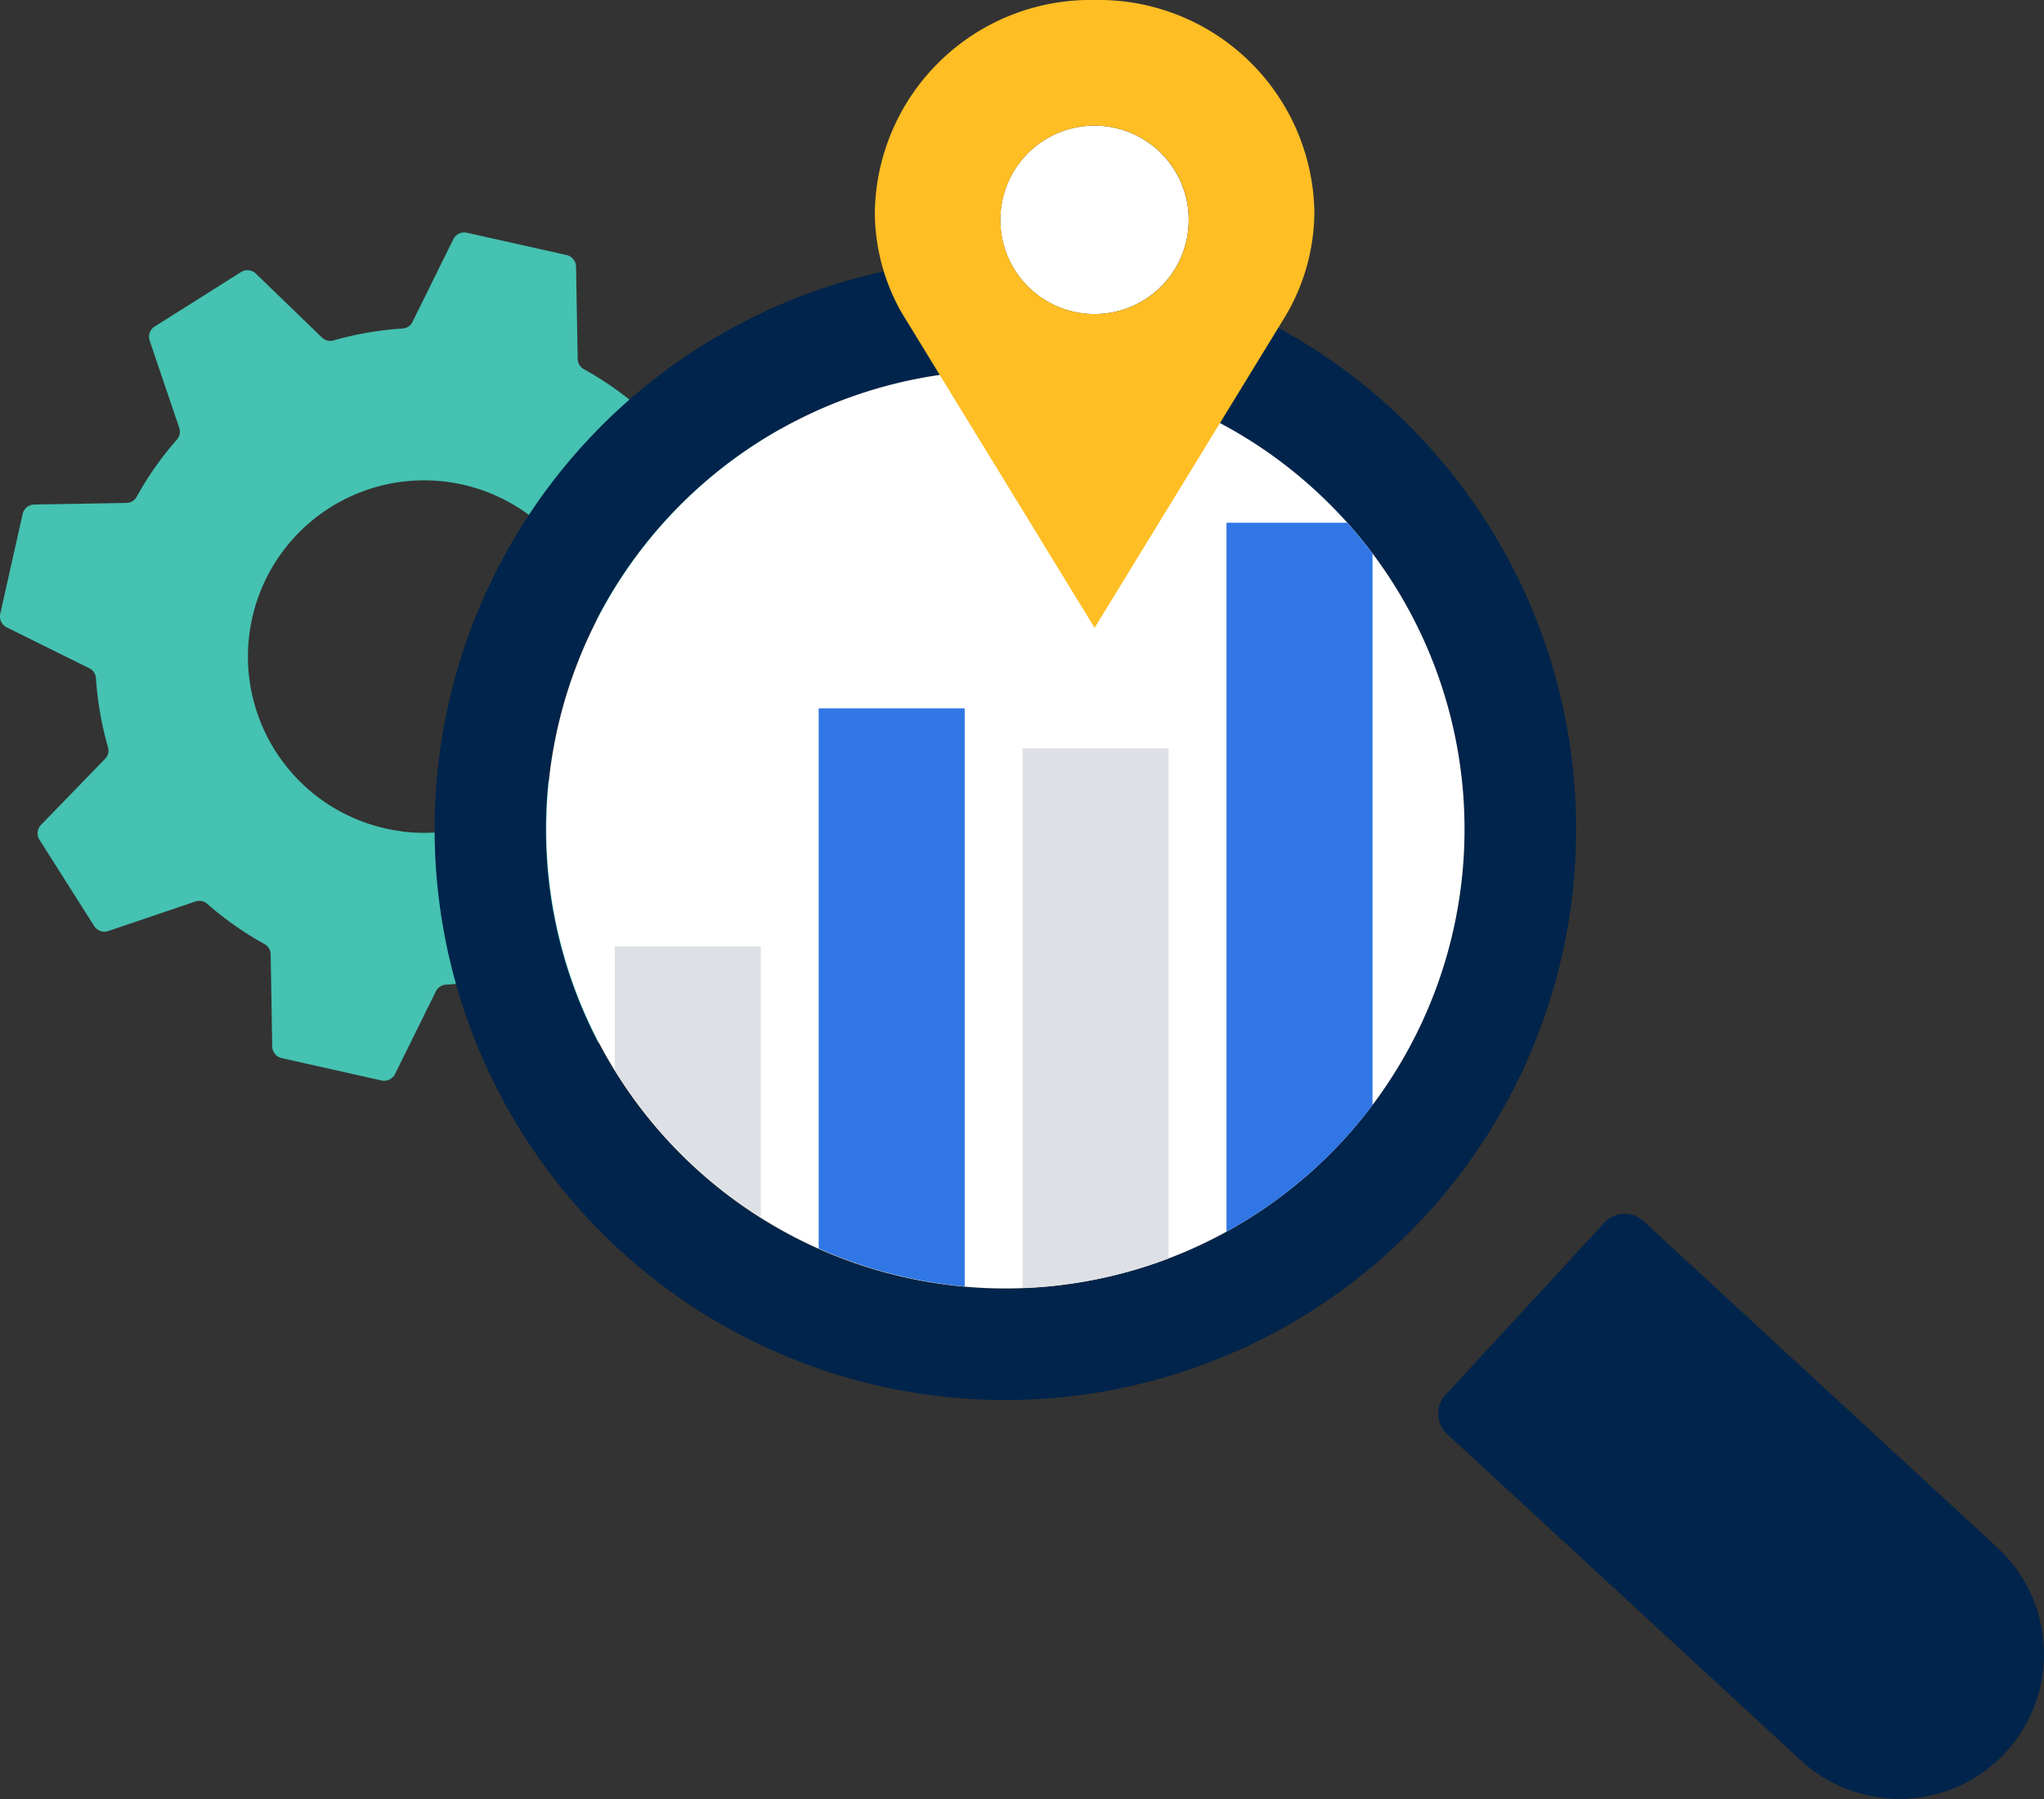 <svg xmlns="http://www.w3.org/2000/svg" xmlns:xlink="http://www.w3.org/1999/xlink" width="75" height="66" viewBox="0 0 75 66"><rect x="0" y="0" width="75" height="66" fill="#333333" stroke="none"/><defs><style>.a{fill:none;}.b{clip-path:url(#a);}.c{fill:#45c2b1;}.d{fill:#00244b;}.e{fill:#fff;}.f{clip-path:url(#b);}.g{fill:#3076e5;}.h{fill:#dde1e6;}.i{fill:#ffbe24;}</style><clipPath id="a"><rect class="a" width="75" height="66"/></clipPath><clipPath id="b"><path class="a" d="M36.214,13.6a16.839,16.839,0,1,0,.695-.014c-.232,0-.463.006-.695.014"/></clipPath></defs><g class="b"><path class="c" d="M31.116,25.655a.445.445,0,0,0-.237-.5l-3.034-1.5A.435.435,0,0,1,27.6,23.3a12,12,0,0,0-.438-2.524.437.437,0,0,1,.1-.425l2.349-2.434a.447.447,0,0,0,.057-.548l-2-3.165a.446.446,0,0,0-.519-.183l-3.2,1.084a.436.436,0,0,1-.429-.087,12.009,12.009,0,0,0-2.095-1.474.438.438,0,0,1-.229-.375l-.059-3.385a.445.445,0,0,0-.348-.427l-3.655-.818a.447.447,0,0,0-.5.237l-1.5,3.036a.435.435,0,0,1-.366.241,11.959,11.959,0,0,0-2.523.435.438.438,0,0,1-.426-.1l-2.432-2.35a.444.444,0,0,0-.547-.055L5.676,11.979a.447.447,0,0,0-.184.52l1.086,3.2a.436.436,0,0,1-.088.43,11.838,11.838,0,0,0-1.474,2.094.438.438,0,0,1-.375.228l-3.384.059a.443.443,0,0,0-.427.347L.01,22.517a.448.448,0,0,0,.238.5l3.032,1.5a.437.437,0,0,1,.241.366,12.048,12.048,0,0,0,.44,2.525.433.433,0,0,1-.1.426L1.506,30.262a.447.447,0,0,0-.057.548l2.007,3.164a.444.444,0,0,0,.519.183l3.2-1.085a.435.435,0,0,1,.429.088,11.98,11.98,0,0,0,2.1,1.474.437.437,0,0,1,.227.375l.058,3.384a.446.446,0,0,0,.349.427l3.657.819a.445.445,0,0,0,.5-.238l1.5-3.034a.439.439,0,0,1,.367-.242,12.043,12.043,0,0,0,2.524-.435.431.431,0,0,1,.425.1l2.433,2.349a.444.444,0,0,0,.547.056l3.166-2.005a.445.445,0,0,0,.183-.519l-1.087-3.2a.435.435,0,0,1,.088-.43,11.922,11.922,0,0,0,1.473-2.1.438.438,0,0,1,.376-.228l3.385-.057a.446.446,0,0,0,.428-.348Zm-16.4,4.84a6.464,6.464,0,1,1,7.254-5.563A6.464,6.464,0,0,1,14.718,30.5"/><path class="d" d="M71.442,65.7a5.33,5.33,0,0,1-5.357-1.112L53.1,52.611a1.016,1.016,0,0,1-.058-1.439l5.825-6.314a1.019,1.019,0,0,1,1.44-.056L73.292,56.781a5.319,5.319,0,0,1,.3,7.509A5.266,5.266,0,0,1,71.442,65.7"/><path class="d" d="M51.093,15.029A20.943,20.943,0,1,0,36.87,51.363q.429,0,.861-.017A20.943,20.943,0,0,0,51.093,15.029M49.271,41.846A16.847,16.847,0,1,1,36.214,13.6c.233-.009.464-.014.695-.014A16.839,16.839,0,0,1,49.271,41.846"/><path class="e" d="M48.315,18.04a16.717,16.717,0,0,0-11.406-4.458c-.232,0-.463.005-.695.014a16.843,16.843,0,1,0,1.351,33.659A16.847,16.847,0,0,0,48.315,18.04"/></g><g class="f"><rect class="g" width="5.359" height="21.548" transform="translate(30.039 25.988)"/><rect class="h" width="5.359" height="20.079" transform="translate(37.521 27.457)"/><rect class="h" width="5.359" height="12.816" transform="translate(22.558 34.72)"/><rect class="g" width="5.359" height="28.359" transform="translate(45.003 19.177)"/></g><g class="b"><path class="e" d="M40.161,4.61a3.456,3.456,0,1,0,3.456,3.456A3.456,3.456,0,0,0,40.161,4.61"/><path class="i" d="M40.164,0h0A7.915,7.915,0,0,0,32.1,7.763v0a7.508,7.508,0,0,0,.945,3.641l.138.23,6.981,11.4,6.912-11.29a7.546,7.546,0,0,0,1.152-3.986A7.915,7.915,0,0,0,40.164,0m0,11.521a3.456,3.456,0,1,1,3.456-3.456,3.456,3.456,0,0,1-3.456,3.456"/></g></svg>